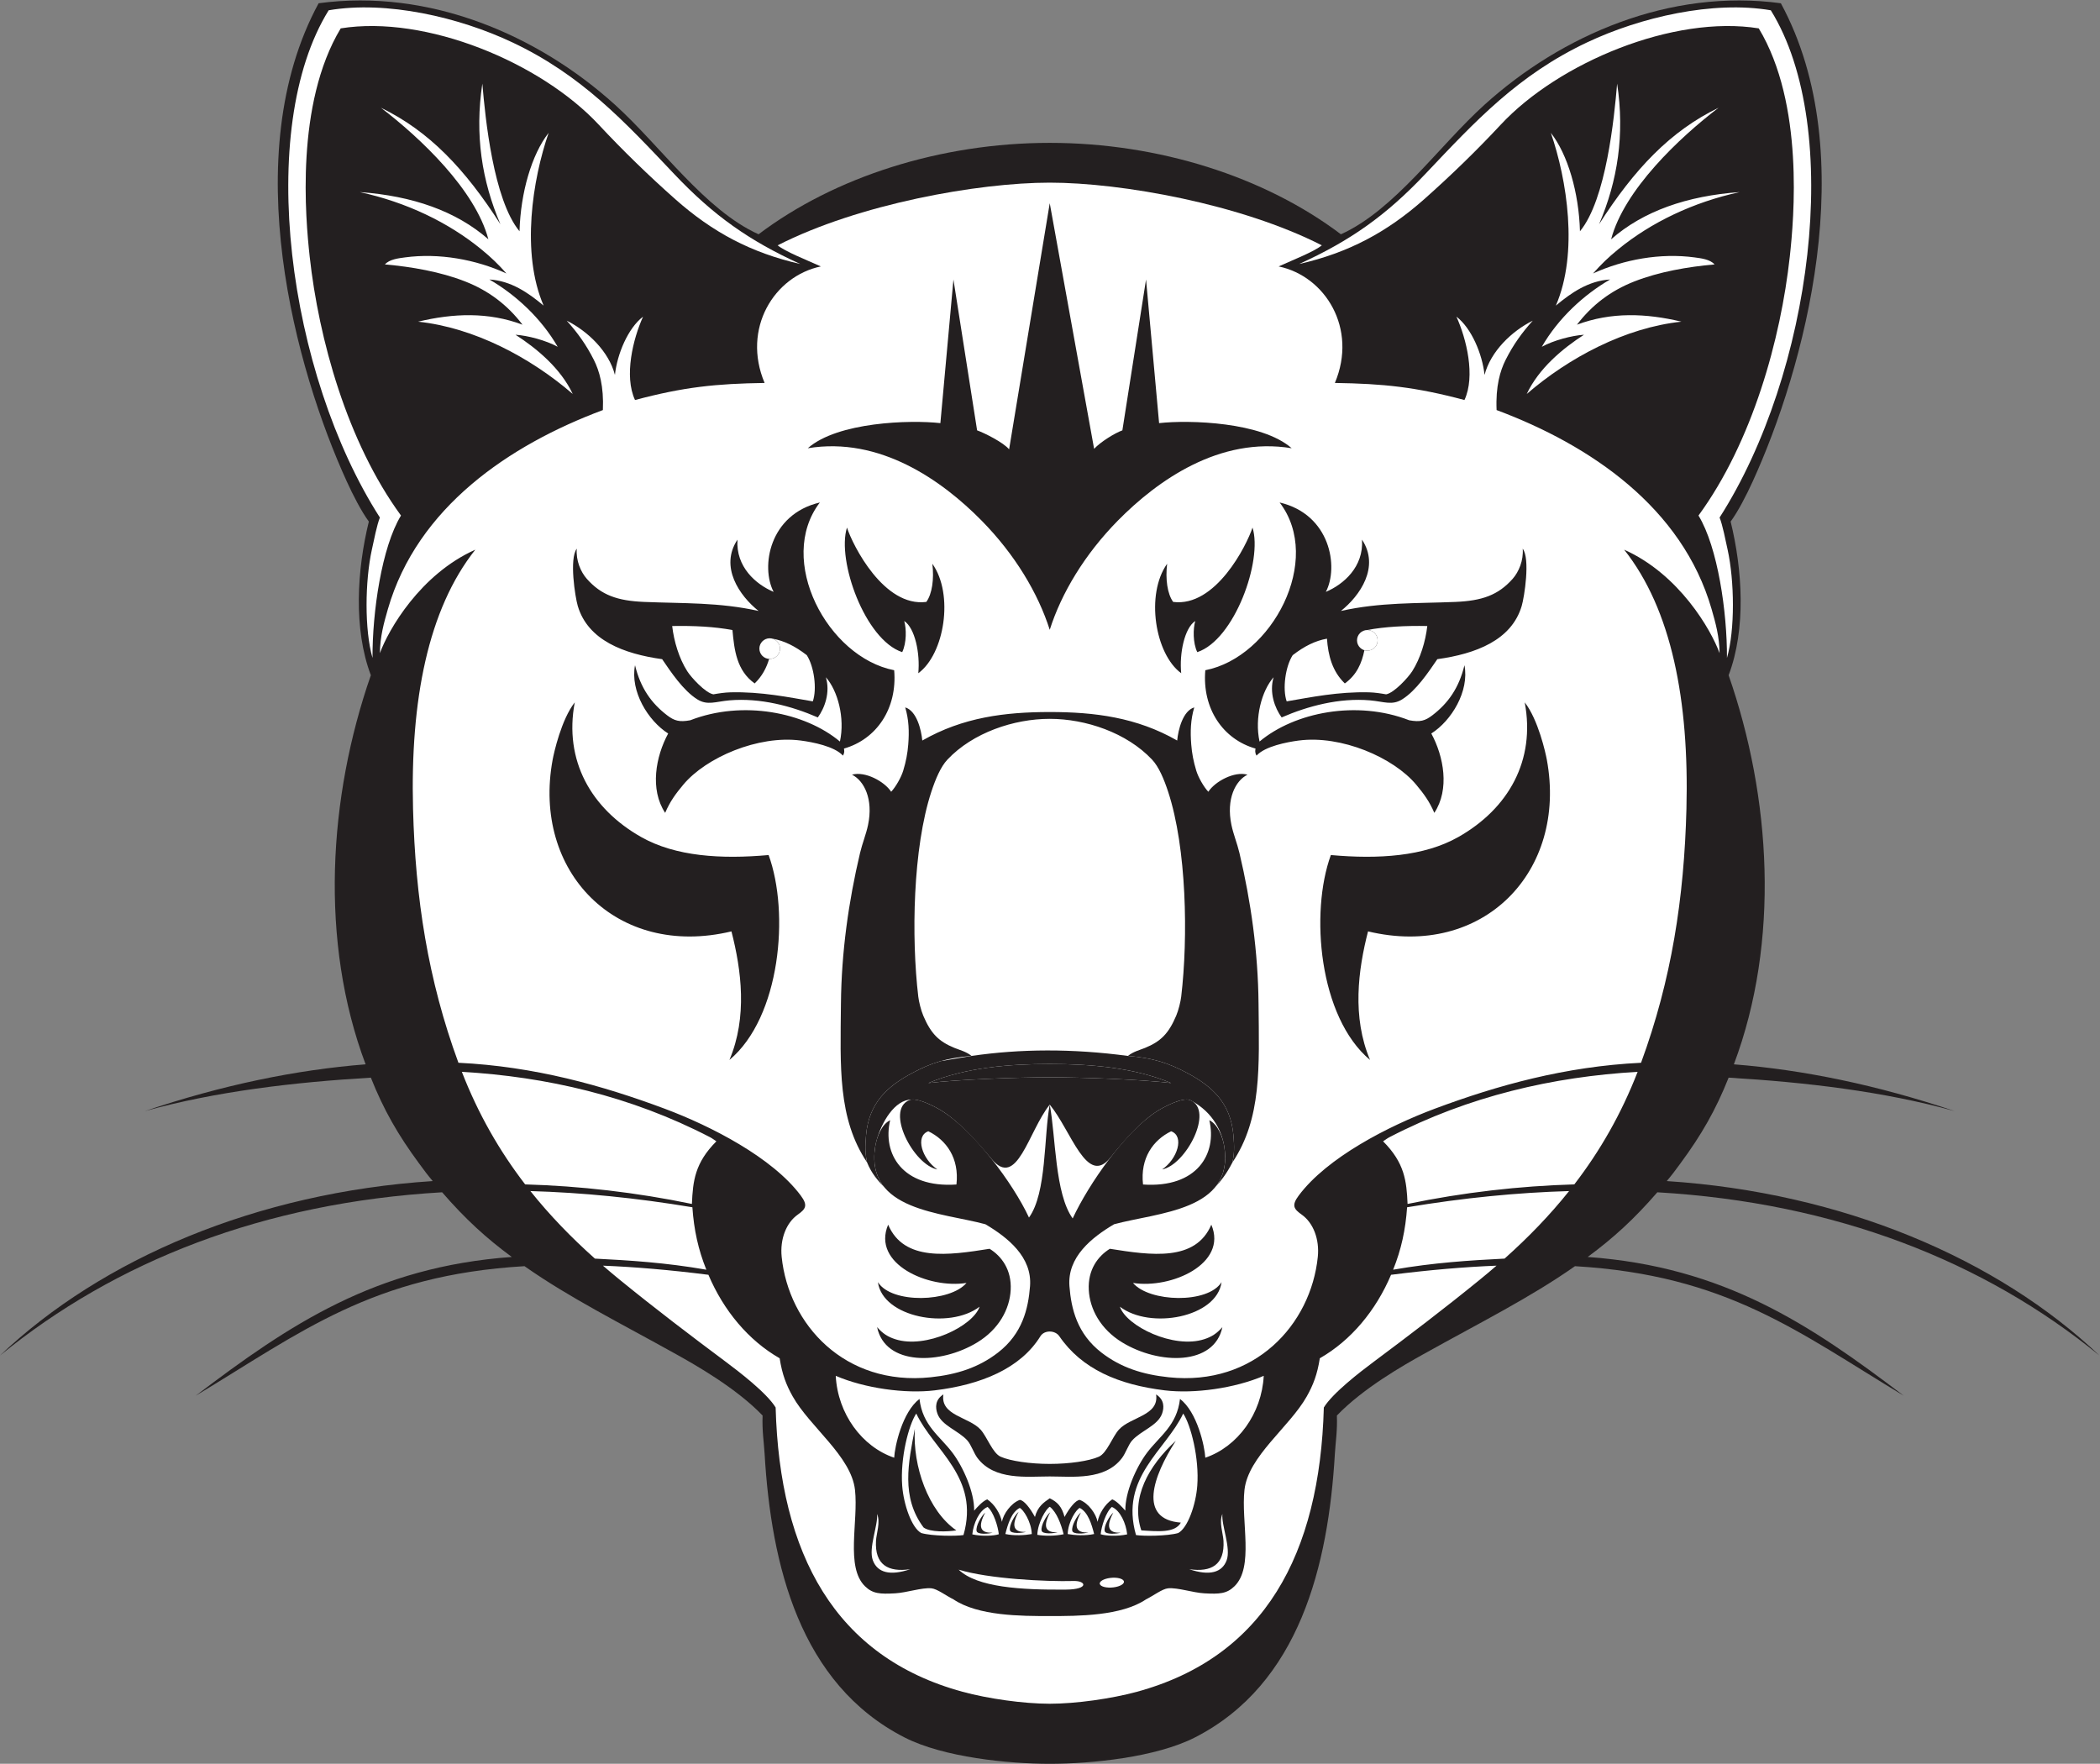 <?xml version="1.0" encoding="UTF-8" standalone="no"?>
<svg
   xmlns:dc="http://purl.org/dc/elements/1.1/"
   xmlns:cc="http://creativecommons.org/ns#"
   xmlns:rdf="http://www.w3.org/1999/02/22-rdf-syntax-ns#"
   xmlns:svg="http://www.w3.org/2000/svg"
   xmlns="http://www.w3.org/2000/svg"
   viewBox="0 0 753.053 632.493"
   height="632.493"
   width="753.053"
   xml:space="preserve"
   id="svg2"
   version="1.1"><rect x="0" y="0" width="753.053" height="632.493" fill="#808080" stroke="none"/><defs
     id="defs6" /><g
     transform="matrix(1.333,0,0,-1.333,0,632.493)"
     id="g10"><g
       transform="scale(0.1)"
       id="g12"><path
         id="path14"
         style="fill:#231f20;fill-opacity:1;fill-rule:evenodd;stroke:none"
         d="m 4790.78,4736.11 c 221.97,-409.84 61.08,-986.88 -75.67,-1286.23 -17.02,-37.3 -38.95,-80.04 -59.43,-108.08 31.68,-129 41.9,-288.35 -5.41,-413.42 114.21,-328.21 138.49,-715.63 14.12,-1046.7 186.4,-14.74 385.16,-55.39 594.03,-125.85 -191.44,53.17 -401.35,77.72 -608.17,90.01 -34.47,-86.7 -73.26,-154.3 -129.68,-230.7 -15.77,-21.34 -20.66,-28.28 -36.7,-47.5 473.95,-31.05 889.8,-208.95 1164.03,-469.31 -310.17,253.64 -709.65,411.19 -1189.42,439.13 -62.27,-71.92 -118.76,-123.45 -187.35,-173.98 367,-26.49 598.44,-181.82 850.26,-373.273 -283.85,170.953 -475.21,324.273 -884.48,348.473 -121.18,-85.09 -254.66,-151.41 -408.09,-236.95 -51.34,-28.6 -161.56,-90.93 -232.39,-164.828 1.55,-41.355 -3.59,-71.746 -5.41,-102.683 C 3573.38,533.965 3496.05,214.746 3214.6,70.926 3109.59,17.266 2935.5,0 2823.95,0 2712.41,0 2538.32,17.266 2433.31,70.926 2151.86,214.746 2074.53,533.965 2056.89,834.219 c -1.83,30.937 -6.96,61.328 -5.41,102.683 -70.83,73.898 -181.05,136.228 -232.39,164.828 -153.44,85.54 -286.92,151.86 -408.09,236.95 -409.27,-24.2 -600.633,-177.52 -884.477,-348.473 251.813,191.453 483.257,346.783 850.257,373.273 -68.59,50.53 -125.08,102.06 -187.37,173.98 C 709.652,1509.52 310.18,1351.97 0,1098.33 c 274.23,260.36 690.09,438.26 1164.03,469.31 -16.04,19.22 -20.92,26.16 -36.69,47.5 -56.42,76.4 -95.21,144 -129.68,230.7 -206.824,-12.29 -416.73,-36.84 -608.168,-90.01 208.863,70.46 407.621,111.11 594.031,125.85 -124.382,331.07 -100.093,718.49 14.122,1046.7 -47.317,125.07 -37.094,284.42 -5.411,413.42 -20.488,28.04 -42.414,70.78 -59.437,108.08 -136.742,299.35 -297.645,876.39 -75.668,1286.23 298.201,40.3 589.531,-85.12 797.141,-272.92 123.44,-111.66 241.74,-283.26 386.39,-348.58 204.61,154.63 490.02,245.94 783.29,245.94 293.28,0 578.69,-91.31 783.28,-245.94 144.66,65.32 262.97,236.92 386.41,348.58 207.61,187.8 498.94,313.22 797.14,272.92 v 0" /><path
         id="path16"
         style="fill:#ffffff;fill-opacity:1;fill-rule:evenodd;stroke:none"
         d="m 3133.35,1004.63 c 79.27,-9.603 188.31,5.53 266.29,39.06 -5.39,-102.139 -70.36,-190.674 -157.19,-220.28 -1.63,30.68 -21.79,122.899 -68.07,158.133 -8.27,-71.828 -54.76,-99.715 -88.66,-144.621 -28.88,-38.281 -59.37,-106.539 -58.38,-155.973 -9.23,10.418 -23.57,26.239 -35.29,30.418 -20.29,-13.699 -35.41,-39.199 -39.42,-60.449 -3.98,21.211 -24.22,50.156 -47.95,59.004 -11.23,-0.594 -28.01,-22.031 -40.89,-45.918 -7.31,28.172 -19.54,40.461 -39.84,50.254 -16.18,-11.27 -32.52,-22.082 -39.83,-50.254 -12.89,23.887 -29.66,45.324 -40.89,45.918 -23.73,-8.848 -43.97,-37.793 -47.95,-59.004 -4.01,21.25 -19.13,46.75 -39.43,60.449 -11.71,-4.179 -26.05,-20 -35.28,-30.418 0.99,49.434 -29.5,117.692 -58.39,155.973 -33.9,44.906 -80.39,72.793 -88.64,144.621 -46.3,-35.234 -66.45,-127.453 -68.08,-158.133 -86.83,29.606 -151.8,118.141 -157.19,220.28 77.98,-33.53 187.03,-48.663 266.28,-39.06 124.16,15.04 230.5,58.6 284.32,145.6 10.48,16.94 39.42,16.76 50.86,0 60.39,-88.33 159.46,-130.55 283.62,-145.6 z m -309.4,-197.88 c -52.9,0 -105.8,7.703 -132.06,19.363 -21.8,9.68 -36.4,53.508 -54.05,72.95 -31.09,34.296 -108.72,37.371 -99.98,94.578 -22.49,-14.137 -21.84,-35.293 -16.21,-51.344 11.55,-32.914 57.49,-46.133 81.06,-72.953 9.55,-10.848 17.11,-33.797 26.7,-46.551 46.02,-61.121 133.23,-49.785 194.54,-49.785 61.32,0 148.53,-11.336 194.53,49.785 9.61,12.754 17.17,35.703 26.72,46.551 23.57,26.82 69.51,40.039 81.06,72.953 5.63,16.051 6.28,37.207 -16.21,51.344 8.74,-57.207 -68.89,-60.282 -99.98,-94.578 -17.65,-19.442 -32.25,-63.27 -54.05,-72.95 -26.26,-11.66 -79.16,-19.363 -132.07,-19.363 v 0" /><path
         id="path18"
         style="fill:#ffffff;fill-opacity:1;fill-rule:evenodd;stroke:none"
         d="m 1005.75,2987.82 c -3.3,14.03 6.05,-25.69 0,0 v 0" /><path
         id="path20"
         style="fill:#ffffff;fill-opacity:1;fill-rule:evenodd;stroke:none"
         d="m 2359.52,672.082 c 2.77,-31.047 -23.69,-91.684 -11.45,-124.668 12.23,-32.992 45.9,-42.523 100.62,-23.937 -59.62,-8.653 -95.72,11.836 -92.15,76.445 1.09,19.726 12.42,49.754 2.98,72.16 v 0" /><path
         id="path22"
         style="fill:#ffffff;fill-opacity:1;fill-rule:evenodd;stroke:none"
         d="m 4763.75,4717.19 c 197.87,-319.28 109.88,-978.02 -137.81,-1364.58 7.99,-19.69 15.82,-60 21.62,-86.47 18.38,-83.82 20.15,-215.18 -1.77,-291.18 0.57,123.21 -24.7,297.95 -76.59,383.06 145.16,198.53 221.29,474.97 245.6,696.47 11.24,102.46 39.14,410.58 -83.47,614.06 -229.29,36.83 -538.41,-91.9 -694.44,-259.41 -63.37,-68.01 -133.19,-135.96 -205.37,-199.96 -100.43,-89.01 -203.7,-144.22 -336.51,-174.53 137.97,62.89 233.38,130.29 339.21,242.09 135.17,142.78 249.25,266.07 435.04,353.98 143.72,67.99 338.9,113.07 494.49,86.47 z m -3879.594,0 C 686.285,4397.91 774.277,3739.17 1021.96,3352.61 c -7.98,-19.69 -15.82,-60 -21.61,-86.47 -18.381,-83.82 -20.159,-215.18 1.76,-291.18 -0.56,123.21 24.71,297.95 76.6,383.06 -145.155,198.53 -221.288,474.97 -245.597,696.47 -11.242,102.46 -39.144,410.58 83.465,614.06 229.292,36.83 538.412,-91.9 694.442,-259.41 63.37,-68.01 133.19,-135.96 205.37,-199.96 100.42,-89.01 203.7,-144.22 336.51,-174.53 -137.97,62.89 -233.38,130.29 -339.21,242.09 -135.17,142.78 -249.25,266.07 -435.04,353.98 -143.72,67.99 -338.91,113.07 -494.494,86.47 v 0" /><path
         id="path24"
         style="fill:#ffffff;fill-opacity:1;fill-rule:evenodd;stroke:none"
         d="m 4235.14,1558.69 c 69,89.75 126.08,188.93 170.32,302.79 -227.44,-13.1 -454.22,-65.15 -667.28,-175.64 -6.16,-3.2 -11.7,-7.44 -17.45,-11.26 57.81,-57.99 63.23,-106.49 65.82,-168.49 150.31,31.12 300.83,48.34 448.59,52.6 z M 2823.96,161.563 c 70.59,0 166.31,13.593 234.74,32.253 342.71,93.442 491.8,370.188 502.61,764.7 23.81,39.168 99.37,96.934 132.4,121.604 98.29,73.39 190.36,143.34 286.43,221.56 15.55,12.68 30.81,25.46 45.74,38.38 -85.69,-3.41 -179.75,-11.41 -283.75,-24.54 -40.74,-96.13 -107.46,-176.41 -191.63,-224.6 -6.73,-43.5 -17.9,-72.07 -35.13,-102.69 -46.29,-82.167 -157.42,-160.839 -167.53,-251.289 -9.57,-85.457 26.12,-207.675 -27.03,-259.402 -20.64,-20.09 -40.35,-21.223 -81.06,-18.926 -31.21,1.778 -71.56,15.86 -97.28,13.516 -15.78,-1.438 -39.48,-19.883 -59.44,-29.715 -66.55,-44.867 -181.83,-44.973 -259.07,-44.973 -77.26,0 -192.53,0.106 -259.08,44.973 -19.96,9.832 -43.67,28.277 -59.45,29.715 -25.71,2.344 -66.06,-11.738 -97.27,-13.516 -40.72,-2.297 -60.42,-1.164 -81.07,18.926 -53.14,51.727 -17.46,173.945 -27.02,259.402 -10.11,90.45 -121.24,169.122 -167.53,251.289 -17.24,30.62 -28.4,59.19 -35.13,102.69 -84.17,48.19 -150.89,128.47 -191.64,224.6 -103.99,13.13 -198.04,21.13 -283.74,24.54 14.93,-12.92 30.18,-25.7 45.74,-38.38 96.06,-78.22 188.13,-148.17 286.43,-221.56 33.03,-24.67 108.59,-82.436 132.4,-121.604 10.81,-394.512 159.9,-671.258 502.6,-764.7 68.44,-18.66 164.16,-32.253 234.76,-32.253 z M 1600.39,1359.06 c -63.97,57.07 -121.94,116.95 -173.57,181.68 139.33,-4.02 284.67,-18.33 435.8,-43.58 4.15,-60.63 15.75,-114.03 37.56,-167.95 -109.15,19.04 -207.14,25.17 -299.79,29.85 z m -187.63,199.63 c -68.99,89.75 -126.07,188.93 -170.31,302.79 227.44,-13.1 454.21,-65.15 667.28,-175.64 6.16,-3.2 11.7,-7.44 17.45,-11.26 -57.8,-57.99 -63.24,-106.49 -65.83,-168.49 -150.3,31.12 -300.81,48.34 -448.59,52.6 z m -179.51,327.19 c -82.1,223.42 -115.9,443.1 -122.11,683.12 -7.55,291.34 40.13,536.63 167.53,697.14 -148.08,-66.09 -233.76,-215.43 -256.71,-278.32 0.7,44.86 10.5,80.45 21.63,118.89 78.83,272.68 325.48,440.72 578.25,535.03 2.82,63.96 -9.58,105.88 -24.32,135.1 -20.79,41.23 -43.73,72.8 -72.96,105.39 56.77,-28.24 113.15,-82.52 129.71,-145.92 5.9,55.9 35.09,125.85 75.66,156.73 -26.93,-59.4 -51.63,-159.87 -21.63,-224.28 131.63,35.19 218.37,43.96 348.59,45.94 -61.63,146.18 25.63,287.34 151.31,313.45 -40.07,18.05 -95.47,39.79 -116.19,56.74 217.5,111.06 538.82,168.64 731.95,168.64 193.12,0 514.44,-57.58 731.94,-168.64 -20.72,-16.95 -76.11,-38.69 -116.19,-56.74 125.67,-26.11 212.93,-167.27 151.31,-313.45 130.22,-1.98 216.96,-10.75 348.58,-45.94 30.01,64.41 5.31,164.88 -21.62,224.28 40.57,-30.88 69.77,-100.83 75.66,-156.73 16.56,63.4 72.94,117.68 129.71,145.92 -29.23,-32.59 -52.18,-64.16 -72.97,-105.39 -14.73,-29.22 -27.14,-71.14 -24.31,-135.1 252.77,-94.31 499.42,-262.35 578.25,-535.03 11.12,-38.44 20.93,-74.03 21.62,-118.89 -22.94,62.89 -108.63,212.23 -256.7,278.32 127.39,-160.51 175.08,-405.8 167.53,-697.14 -6.21,-240.02 -40.01,-459.7 -122.11,-683.12 -204.35,-9.86 -387.04,-60.98 -554.05,-123.29 -126.01,-47.02 -290.84,-131.93 -366.86,-233.93 -19.96,-26.77 -13.14,-36.28 8.11,-51.34 30.91,-21.9 48.06,-65.93 43.24,-113.48 -18.55,-182.17 -169.87,-348.29 -400.86,-324.02 -70.26,7.38 -128.74,26 -180.93,66.25 -66,50.91 -81.63,118.31 -86.35,178.7 -6.13,78.45 59.68,130.95 120.07,166.7 117.97,31.96 321.86,36.23 296.76,206.9 -3.99,27.18 -17.24,61.63 -40.54,72.96 21.37,-89.9 -32.62,-182.9 -178.33,-172.94 -8.01,70.99 27.35,119.75 75.65,143.21 36.52,-13.17 16.79,-74.84 -24.31,-102.68 63.7,12.01 140.93,158.86 75.67,186.46 -20.56,8.67 -70.88,-18.17 -89.18,-29.74 -84.92,-53.68 -183.81,-195.46 -227.09,-288.52 -48.14,66.75 -45.45,220.43 -61.7,306.18 -16.27,-85.75 -7.7,-237.08 -55.83,-303.84 -43.29,93.08 -148.06,232.5 -232.97,286.18 -18.3,11.57 -68.62,38.41 -89.18,29.74 -65.26,-27.6 11.96,-174.45 75.67,-186.46 -41.1,27.84 -60.83,89.51 -24.32,102.68 48.31,-23.46 83.67,-72.22 75.66,-143.21 -145.7,-9.96 -199.7,83.04 -178.34,172.94 -23.3,-11.33 -36.54,-45.78 -40.53,-72.96 -25.1,-170.67 178.79,-174.94 296.76,-206.9 60.39,-35.75 126.2,-88.25 120.07,-166.7 -4.73,-60.39 -20.36,-127.79 -86.36,-178.7 -52.18,-40.25 -110.66,-58.87 -180.92,-66.25 -230.98,-24.27 -382.31,141.85 -400.86,324.02 -4.83,47.55 12.32,91.58 43.24,113.48 21.25,15.06 28.07,24.57 8.11,51.34 -76.03,102 -240.86,186.91 -366.87,233.93 -167,62.31 -349.7,113.43 -554.04,123.29 z M 2600,1293.59 c -43.54,-51.75 -201.21,-56.94 -238.25,2.11 12.74,-94.86 191.88,-128.32 273.5,-66.03 -17.75,-52.48 -144.73,-114.33 -227.09,-87.4 -19.88,6.49 -33.44,15.12 -48.64,32.42 21.63,-104.06 170.21,-101.56 269.48,-41.1 58.27,35.5 87.18,89.49 89.9,141.08 2.89,54.51 -24.7,91.04 -56.74,110.78 -111.4,-17.73 -230.52,-34.88 -272.92,64.85 -44.82,-105.7 108.72,-173.11 210.76,-156.71 z M 1546.18,2855.41 c -36.36,-46.51 -56.13,-136.12 -59.45,-154.02 -55.83,-301.23 171.56,-536.18 480.98,-462.06 26.68,-103.85 43.46,-230.21 -5.41,-345.87 137.67,115.18 161.96,396.45 105.39,551.23 -127.66,-11.45 -250.38,-4.01 -343.17,48.64 -134.79,76.47 -207.8,206.01 -178.34,362.08 z m 535.02,297.24 c -47.74,20.08 -102.18,67.37 -97.27,140.51 -48.66,-73.17 5.46,-151.05 56.73,-191.85 -106.09,23.65 -202.4,19.9 -308.04,24.32 -71.35,2.98 -115.1,18.15 -154.01,62.15 -16.45,18.6 -29.49,49.25 -27.02,81.07 -20.62,-27.23 -4.31,-130.34 2.69,-154.03 27.42,-92.69 124.31,-128.94 226.98,-143.21 23.36,-34.09 56.41,-84.22 94.58,-108.09 27.36,-17.11 49.2,-5.93 86.46,-2.7 82.79,7.16 167.63,-15.36 237.79,-45.94 18.62,25.63 33.82,67.37 21.62,108.09 31.72,-35.83 51.79,-109.1 37.83,-172.93 -94.43,78.91 -261.59,112.09 -402.63,57.23 -29.31,-5.39 -42.79,-1.54 -62.26,13.36 -42.19,32.28 -71.51,73.16 -86.35,134.76 -13.48,-70.29 35.22,-149.59 89.18,-183.74 -33.51,-61.77 -49.91,-150.17 -8.12,-213.47 13.25,31.03 28.41,51.38 48.65,75.65 61.19,73.45 201.64,133.92 316.15,118.9 32.02,-4.19 90.59,-15.46 113.48,-40.53 4.96,8.31 3.45,14.51 2.71,18.92 87.49,24.93 143.88,107.31 135.11,210.77 -179.15,34.82 -318.12,296.65 -199.96,451.25 -136.55,-31.96 -159.49,-173.7 -124.3,-240.49 z m 742.76,1045.58 -109.3,-662.21 c -14.91,18.36 -65.77,43.89 -86.11,51.14 l -63.67,405.86 -35.12,-386.41 c -81.27,9.1 -276.46,3.29 -356.69,-67.55 194.1,32.13 361.41,-86.92 467.48,-194.55 89.72,-91.07 152.12,-195.58 183.41,-293.88 31.27,98.3 93.68,202.81 183.4,293.88 106.07,107.63 273.38,226.68 467.48,194.55 -80.23,70.84 -275.41,76.65 -356.69,67.55 l -35.12,386.41 -63.67,-405.86 c -20.34,-7.25 -59.11,-31.3 -76.02,-49.73 l -119.38,660.8 z m 742.75,-1045.58 c 47.73,20.08 102.18,67.37 97.27,140.51 48.66,-73.17 -5.46,-151.05 -56.75,-191.85 106.1,23.65 202.41,19.9 308.05,24.32 71.36,2.98 115.11,18.15 154.03,62.15 16.43,18.6 29.48,49.25 27.01,81.07 20.61,-27.23 4.31,-130.34 -2.69,-154.03 -27.43,-92.69 -124.31,-128.94 -226.99,-143.21 -23.35,-34.09 -56.41,-84.22 -94.57,-108.09 -27.36,-17.11 -49.2,-5.93 -86.46,-2.7 -82.79,7.16 -167.63,-15.36 -237.8,-45.94 -18.62,25.63 -33.81,67.37 -21.61,108.09 -31.73,-35.83 -51.8,-109.1 -37.84,-172.93 94.43,78.91 261.6,112.09 402.62,57.23 29.33,-5.39 42.81,-1.54 62.28,13.36 42.18,32.28 71.51,73.16 86.34,134.76 13.49,-70.29 -35.21,-149.59 -89.17,-183.74 33.51,-61.77 49.9,-150.17 8.12,-213.47 -13.26,31.03 -28.41,51.38 -48.65,75.65 -61.2,73.45 -201.65,133.92 -316.15,118.9 -32.02,-4.19 -90.59,-15.46 -113.48,-40.53 -4.96,8.31 -3.45,14.51 -2.71,18.92 -87.49,24.93 -143.89,107.31 -135.11,210.77 179.15,34.82 318.12,296.65 199.96,451.25 136.55,-31.96 159.49,-173.7 124.3,-240.49 z m -197.26,172.94 c 27.78,-88.25 -48.34,-301.95 -148.62,-335.07 -11.98,25.04 -11.43,63.19 -5.4,83.77 -28.91,-18.77 -43.11,-87.25 -37.83,-140.51 -70.5,51.51 -96.37,212.29 -37.83,294.53 -5.01,-41.19 0.62,-81.29 16.21,-102.68 114.09,-14.77 197.71,151.8 213.47,199.96 z m -1090.99,0 c -27.78,-88.25 48.34,-301.95 148.61,-335.07 11.99,25.04 11.43,63.19 5.41,83.77 28.9,-18.77 43.1,-87.25 37.83,-140.51 70.49,51.51 96.37,212.29 37.83,294.53 5.01,-41.19 -0.62,-81.29 -16.21,-102.68 -114.09,-14.77 -197.71,151.8 -213.47,199.96 z m 545.5,-496.16 c -120.23,0 -233.83,-14.2 -342.84,-76.7 -2.76,28.75 -15.01,79.75 -45.94,89.17 9.84,-33.17 10.92,-65.32 8.11,-99.98 -1.94,-23.87 -5.83,-44.89 -13.52,-70.25 -5.47,-18.1 -20.31,-44.04 -32.43,-56.74 -18.21,28.08 -70.61,55.96 -105.37,45.93 32.42,-16.02 57.78,-65.31 43.23,-135.1 -5.23,-25.1 -15.53,-49.83 -21.61,-75.66 -30.95,-131.17 -50.03,-266.66 -51.35,-405.33 -1.61,-169.88 -8.9,-308.73 70.26,-426.94 -5.04,22.91 -5.47,41.32 -2.7,72.97 7.61,87.22 57.32,131.8 124.3,167.53 50.56,26.98 91.72,40.44 159.42,45.94 -13.57,11.45 -32.29,16.02 -45.93,21.61 -41.87,17.13 -63.27,38.14 -83.77,86.46 -6.35,14.98 -11.95,38.18 -13.51,51.35 -18.89,159.44 -14.7,399.6 35.12,551.24 11.05,33.59 25,67.1 43.24,86.46 68.3,72.53 178.66,109.7 275.29,109.7 96.61,0 206.98,-37.17 275.28,-109.7 18.23,-19.36 32.2,-52.87 43.23,-86.46 49.83,-151.64 54.01,-391.8 35.13,-551.24 -1.56,-13.17 -7.16,-36.37 -13.51,-51.35 -20.5,-48.32 -41.91,-69.33 -83.77,-86.46 -13.65,-5.59 -32.36,-10.16 -45.93,-21.61 67.69,-5.5 108.85,-18.96 159.42,-45.94 66.97,-35.73 116.68,-80.31 124.3,-167.53 2.77,-31.65 2.33,-50.06 -2.7,-72.97 79.16,118.21 71.86,257.06 70.25,426.94 -1.31,138.67 -20.39,274.16 -51.34,405.33 -6.09,25.83 -16.39,50.56 -21.61,75.66 -14.55,69.79 10.81,119.08 43.23,135.1 -34.76,10.03 -87.17,-17.85 -105.38,-45.93 -12.11,12.7 -26.95,38.64 -32.42,56.74 -7.69,25.36 -11.59,46.38 -13.52,70.25 -2.81,34.66 -1.74,66.81 8.11,99.98 -30.92,-9.42 -43.18,-60.42 -45.94,-89.17 -109.01,62.5 -222.61,76.7 -342.83,76.7 z m 0,-946.85 c -106.91,0 -226.42,-9.18 -326.63,-51.27 77.94,9.51 236.76,15.47 326.63,15.47 89.86,0 248.68,-5.96 326.61,-15.47 -100.2,42.09 -219.72,51.27 -326.61,51.27 z m 1277.77,972.83 c 36.36,-46.51 56.13,-136.12 59.44,-154.02 55.83,-301.23 -171.55,-536.18 -480.97,-462.06 -26.68,-103.85 -43.47,-230.21 5.41,-345.87 -137.67,115.18 -161.96,396.45 -105.4,551.23 127.67,-11.45 250.39,-4.01 343.18,48.64 134.79,76.47 207.79,206.01 178.34,362.08 z M 3047.9,1293.59 c 43.55,-51.75 201.22,-56.94 238.25,2.11 -12.73,-94.86 -191.87,-128.32 -273.48,-66.03 17.74,-52.48 144.71,-114.33 227.08,-87.4 19.88,6.49 33.43,15.12 48.63,32.42 -21.62,-104.06 -170.2,-101.56 -269.47,-41.1 -58.27,35.5 -87.18,89.49 -89.91,141.08 -2.87,54.51 24.71,91.04 56.75,110.78 111.4,-17.73 230.51,-34.88 272.91,64.85 44.82,-105.7 -108.71,-173.11 -210.76,-156.71 z m 999.62,65.47 c 63.96,57.07 121.94,116.95 173.57,181.68 -139.33,-4.02 -284.67,-18.33 -435.8,-43.58 -4.16,-60.63 -15.75,-114.03 -37.56,-167.95 109.15,19.04 207.15,25.17 299.79,29.85 v 0" /><path
         id="path26"
         style="fill:#ffffff;fill-opacity:1;fill-rule:evenodd;stroke:none"
         d="m 4250.35,4122.72 c -2.95,104.19 -32.83,206.82 -78.36,264.81 43.47,-125.97 74.74,-323.12 13.5,-464.77 41.44,34.74 88.08,66.85 145.92,70.26 -70.99,-41.16 -139.19,-104 -183.74,-181.05 31.99,17.45 80.47,30.21 113.48,32.42 -57.04,-36.82 -121.33,-90.01 -154.02,-159.42 113.34,97.96 264.91,178.58 416.13,194.56 -95.08,22.7 -188.7,26.47 -281.03,-8.11 40.63,53.18 91.06,91.45 154.03,116.19 66.84,26.26 144.54,39.65 216.17,45.94 -12.25,13.74 -35.99,16.49 -54.04,18.91 -91.4,12.25 -189.67,-5.26 -272.91,-43.23 22.65,25.48 40.93,43.07 67.55,64.85 88.76,72.69 202.16,126.99 326.95,154.02 -141.87,-10.01 -259.77,-51.42 -345.87,-126.99 35.08,132.92 182.86,272.85 289.13,353.97 -129.45,-62.67 -226.26,-164.53 -321.56,-313.45 50.07,116.88 69.39,240.97 48.64,378.3 -7.8,-91.57 -29.41,-311.77 -99.97,-397.21 z m -2852.79,0 c 2.94,104.19 32.83,206.82 78.36,264.81 -43.47,-125.97 -74.74,-323.12 -13.5,-464.77 -41.44,34.74 -88.08,66.85 -145.92,70.26 70.99,-41.16 139.19,-104 183.74,-181.05 -31.99,17.45 -80.47,30.21 -113.49,32.42 57.04,-36.82 121.34,-90.01 154.03,-159.42 -113.34,97.96 -264.92,178.58 -416.13,194.56 95.08,22.7 188.7,26.47 281.02,-8.11 -40.63,53.18 -91.05,91.45 -154.03,116.19 -66.83,26.26 -144.53,39.65 -216.16,45.94 12.25,13.74 35.98,16.49 54.04,18.91 91.39,12.25 189.67,-5.26 272.91,-43.23 -22.65,25.48 -40.94,43.07 -67.55,64.85 -88.75,72.69 -202.15,126.99 -326.95,154.02 141.87,-10.01 259.77,-51.42 345.87,-126.99 -35.08,132.92 -182.86,272.85 -289.14,353.97 129.46,-62.67 226.27,-164.53 321.56,-313.45 -50.06,116.88 -69.38,240.97 -48.64,378.3 7.81,-91.57 29.42,-311.77 99.98,-397.21 v 0" /><path
         id="path28"
         style="fill:#ffffff;fill-opacity:1;fill-rule:evenodd;stroke:none"
         d="m 3839.62,3060.78 c -4.78,-41.41 -18.49,-86.99 -40.53,-121.6 -10.57,-16.6 -48.43,-58.23 -70.25,-62.15 -13.94,2.51 -30.4,5.02 -45.94,5.41 -82.98,2.07 -156.29,-13.26 -221.58,-24.33 -11.63,33.36 -3.54,93.72 16.22,124.3 31.59,24.23 60.48,38.74 92.18,44.37 3.2,-45.05 14.1,-87.7 48.03,-120.44 32.06,22.91 45.69,54.77 52.67,89.32 2.5,-0.74 5.15,-1.14 7.9,-1.14 15.32,0 27.74,12.42 27.74,27.74 0,15.33 -12.42,27.75 -27.74,27.75 l -0.65,-0.01 c 48.48,9.1 103.31,11.86 161.95,10.78 z m -2031.33,0 c 4.77,-41.41 18.49,-86.99 40.53,-121.6 10.57,-16.6 48.43,-58.23 70.25,-62.15 13.93,2.51 30.4,5.02 45.94,5.41 82.98,2.07 156.28,-13.26 221.58,-24.33 11.63,33.36 3.54,93.72 -16.22,124.3 -31.6,24.23 -60.49,38.74 -92.18,44.37 l -0.01,-0.04 c 11.63,-3.31 20.16,-14.01 20.16,-26.7 0,-15.32 -12.43,-27.74 -27.75,-27.74 -0.51,0 -1,0.01 -1.5,0.04 -7.16,-24.38 -19.12,-46.88 -38.93,-66 -48.48,34.62 -54.81,89.71 -59.75,143.62 -48.52,9.14 -103.41,11.9 -162.12,10.82 v 0" /><path
         id="path30"
         style="fill:#ffffff;fill-opacity:1;fill-rule:evenodd;stroke:none"
         d="m 4642.16,2987.82 c 3.3,14.03 -6.05,-25.69 0,0 v 0" /><path
         id="path32"
         style="fill:#ffffff;fill-opacity:1;fill-rule:evenodd;stroke:none"
         d="m 3183.01,942.297 c 20.64,-31.156 43.47,-120.227 37.82,-194.543 -3.8,-50.149 -25.35,-113.117 -51.34,-127 -29.63,-8.363 -93.65,-8.578 -113.48,-5.414 -44.51,155.578 80.17,227.519 127,326.957 z m -718.11,0 c -20.65,-31.156 -43.46,-120.227 -37.83,-194.543 3.81,-50.149 25.36,-113.117 51.34,-127 29.63,-8.363 93.66,-8.578 113.49,-5.414 44.51,155.578 -80.18,227.519 -127,326.957 z m 191.86,-251.289 c -22.75,-9.692 -38.05,-44.465 -41.13,-73.793 25.48,-5.82 59.09,-3.973 71.32,0.344 -2.01,20.449 -14.06,60.078 -30.19,73.449 z m 47.81,-72.856 c 24.07,-5.203 52.31,-3.394 71.08,-0.105 -1.01,33.223 -23.39,66.867 -32.42,70.254 -22.17,-11.164 -31.98,-43.504 -38.66,-70.149 z m 156.76,-0.593 c -24.07,-5.196 -52.01,-4.864 -70.78,-1.575 1,33.227 24.7,72.016 33.74,75.411 18.78,-15 30.36,-47.196 37.04,-73.836 z m 82.01,0.593 c -24.07,-5.203 -52.32,-3.394 -71.08,-0.105 1,33.223 23.38,66.867 32.42,70.254 22.17,-11.164 31.98,-43.504 38.66,-70.149 z m 47.81,72.856 c 22.74,-9.692 38.04,-44.465 41.14,-73.793 -25.49,-5.82 -59.1,-3.973 -71.33,0.344 2.01,20.449 14.05,60.078 30.19,73.449 v 0" /><path
         id="path34"
         style="fill:#ffffff;fill-opacity:1;fill-rule:evenodd;stroke:none"
         d="m 3288.38,672.082 c -2.77,-31.047 23.7,-91.684 11.46,-124.668 -12.23,-32.992 -45.9,-42.523 -100.62,-23.937 59.62,-8.653 95.71,11.836 92.15,76.445 -1.09,19.726 -12.42,49.754 -2.99,72.16 v 0" /><path
         id="path36"
         style="fill:#ffffff;fill-opacity:1;fill-rule:evenodd;stroke:none"
         d="m 2986.72,500.039 c -17.84,-2.187 -30.36,-9.668 -27.97,-16.691 2.39,-7.032 18.79,-10.946 36.63,-8.75 17.83,2.191 30.36,9.668 27.97,16.691 -2.39,7.031 -18.79,10.945 -36.63,8.75 v 0" /><path
         id="path38"
         style="fill:#ffffff;fill-opacity:1;fill-rule:evenodd;stroke:none"
         d="m 2578.87,522.273 c 49.64,-47.546 167.28,-54.734 288.98,-53.64 62.29,0.566 54.45,24.121 20.15,23.144 -73.71,-2.101 -229.15,5.891 -309.13,30.496 v 0" /><path
         id="path40"
         style="fill:#ffffff;fill-opacity:1;fill-rule:evenodd;stroke:none"
         d="m 3678.32,3050.01 c -15.32,0 -27.75,-12.43 -27.75,-27.75 0,-15.32 12.43,-27.74 27.75,-27.74 15.32,0 27.74,12.42 27.74,27.74 0,15.32 -12.42,27.75 -27.74,27.75 v 0" /><path
         id="path42"
         style="fill:#ffffff;fill-opacity:1;fill-rule:evenodd;stroke:none"
         d="m 2070.59,3027.79 c -15.32,0 -27.75,-12.42 -27.75,-27.75 0,-15.31 12.43,-27.74 27.75,-27.74 15.32,0 27.75,12.43 27.75,27.74 0,15.33 -12.43,27.75 -27.75,27.75 v 0" /><path
         id="path44"
         style="fill:#231f20;fill-opacity:1;fill-rule:evenodd;stroke:none"
         d="m 2378.94,1551.13 c -17.55,17.8 -34.4,37.07 -46.44,66.7 -5.04,22.91 -5.47,41.32 -2.7,72.97 7.62,87.22 57.32,131.8 124.3,167.53 26.41,14.09 50.26,24.49 76.65,32 l 82.77,13.94 c 131.11,19.17 270.95,20.11 420.87,0 67.7,-5.5 108.85,-18.96 159.42,-45.94 66.97,-35.73 116.68,-80.31 124.3,-167.53 2.77,-31.65 2.33,-50.06 -2.7,-72.97 -15.57,-30.48 -30.69,-49.45 -45.7,-65.74 20.75,25.71 30.92,59.82 24.08,106.28 -5.46,37.16 -26.81,93.41 -91.86,127.01 -20.56,8.67 -70.88,-18.17 -89.18,-29.74 -41.13,-26 -84.68,-73.34 -125.33,-124.47 -63.44,-79.76 -105.27,71.51 -163.47,142.13 -57.56,-71.67 -87.92,-229.07 -156.7,-145.98 -43.3,52.32 -89.64,101.48 -132.09,128.32 -16.55,10.46 -59.28,33.41 -82.52,31.29 -46.57,0 -81.05,-62.43 -93.95,-107.87 l -0.03,-0.1 -0.09,-0.31 c -1.8,-6.17 -3.18,-12.32 -4.13,-18.19 l -0.02,-0.14 -0.3,-1.95 c -6.9,-46.94 3.52,-81.27 24.71,-107.07 l 0.11,-0.17 z m 445.01,331.45 c -106.9,0 -226.41,-9.18 -326.62,-51.27 77.94,9.51 236.76,15.47 326.62,15.47 89.87,0 248.69,-5.96 326.62,-15.47 -100.2,42.09 -219.72,51.27 -326.62,51.27 v 0" /><path
         id="path46"
         style="fill:#231f20;fill-opacity:1;fill-rule:evenodd;stroke:none"
         d="m 3163.11,868.895 c -74.07,-67.801 -121.7,-154.383 -92.84,-240.965 44.34,-2.801 90.44,-7.547 106.4,20.859 -115.76,8.879 -75.34,124.465 -13.56,220.106 z m -702.04,32.335 c -17.3,-90.515 -37.88,-183.39 23.47,-265.488 17.8,-13.152 63.55,-11.66 88.15,-7.812 -75.8,52.41 -117.71,173.273 -111.62,273.3 z m 189.38,-225.46 c -10.65,-9.043 -26.23,-36.504 -23.24,-49.723 2.22,-9.797 31.77,-7.754 43.34,-4.18 -33.85,-1.926 -40.55,16.043 -20.1,53.903 z m 89.8,2.089 c -10.64,-9.031 -26.22,-36.504 -23.23,-49.726 2.21,-9.785 31.76,-7.75 43.34,-4.176 -33.86,-1.926 -40.56,16.051 -20.11,53.902 z m 85.11,-1.043 c -10.64,-9.043 -26.22,-36.503 -23.23,-49.726 2.22,-9.793 31.76,-7.762 43.34,-4.192 -33.86,-1.914 -40.56,16.059 -20.11,53.918 z m 82.5,-0.527 c -10.64,-9.031 -26.22,-36.504 -23.23,-49.726 2.22,-9.797 31.76,-7.754 43.33,-4.18 -33.85,-1.922 -40.55,16.043 -20.1,53.906 z m 87.2,-0.519 c -10.65,-9.043 -26.22,-36.512 -23.24,-49.723 2.22,-9.797 31.77,-7.766 43.34,-4.192 -33.85,-1.914 -40.55,16.055 -20.1,53.915 v 0" /></g></g></svg>
